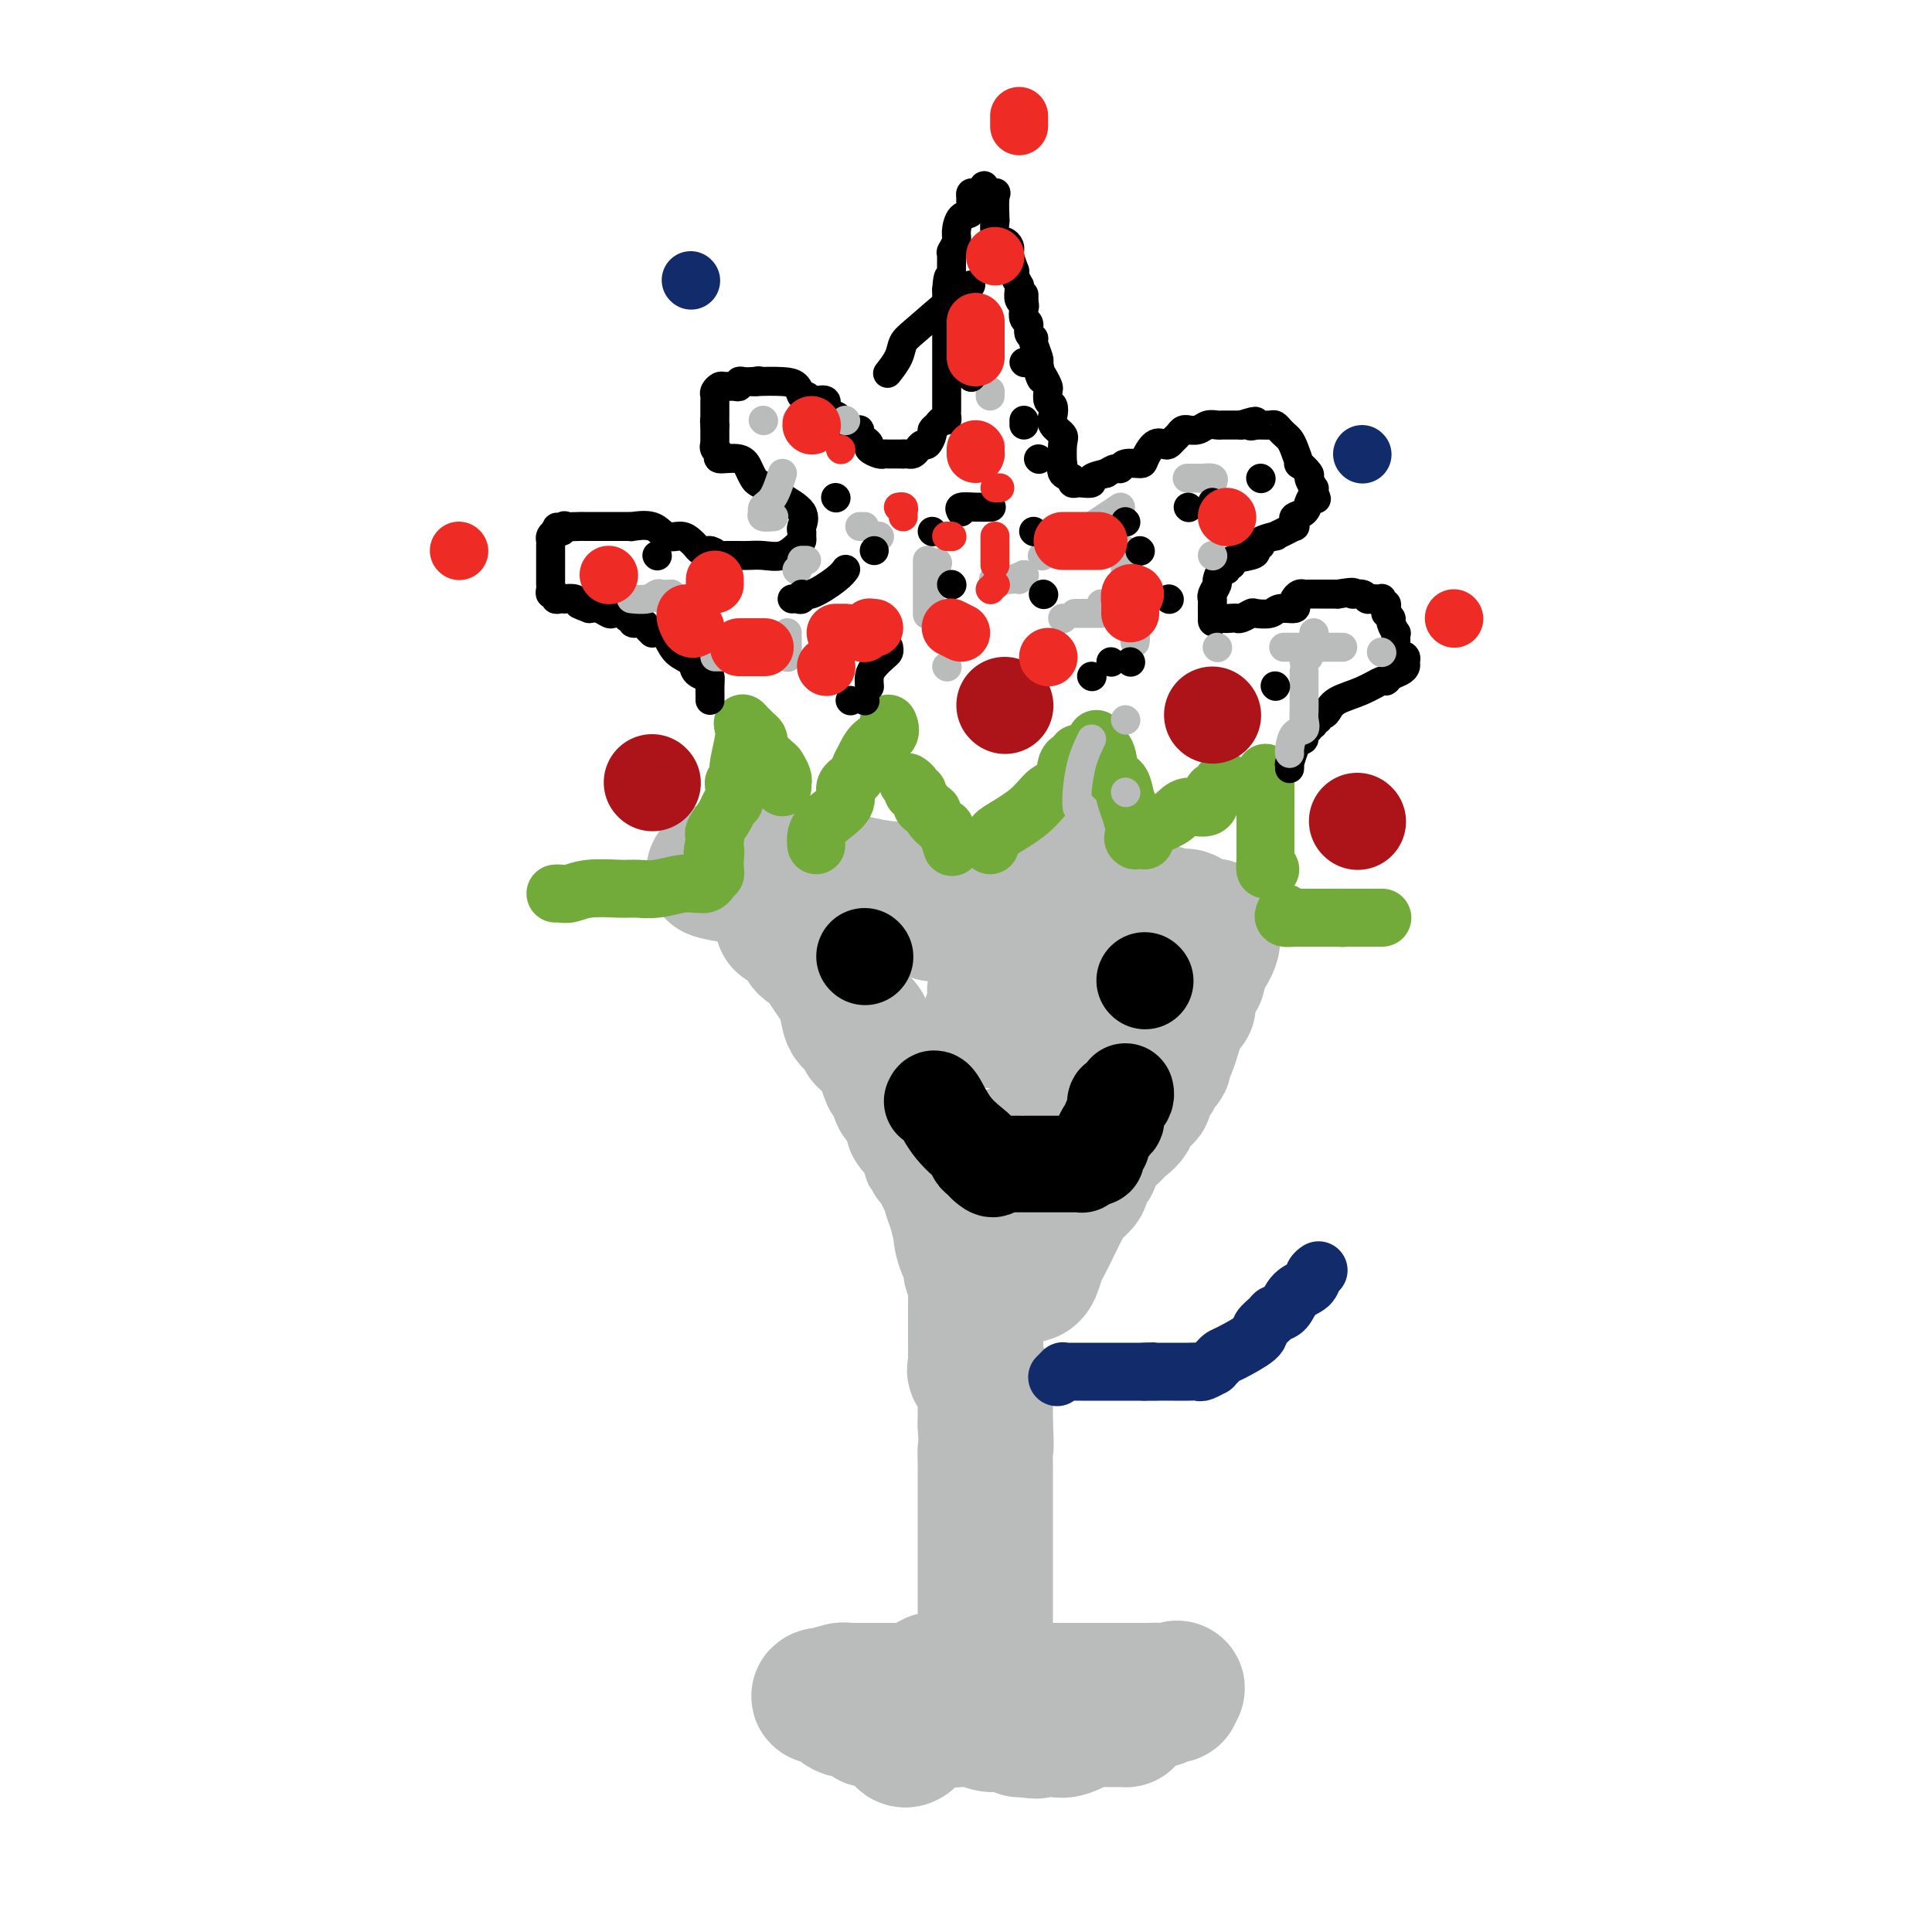<svg viewBox='0 0 400 400' version='1.1' xmlns='http://www.w3.org/2000/svg' xmlns:xlink='http://www.w3.org/1999/xlink'><g fill='none' stroke='#BABBBB' stroke-width='28' stroke-linecap='round' stroke-linejoin='round'><path d='M162,191c0.226,0.062 0.452,0.124 1,0c0.548,-0.124 1.417,-0.432 2,0c0.583,0.432 0.880,1.606 1,2c0.120,0.394 0.063,0.010 0,0c-0.063,-0.010 -0.130,0.356 0,1c0.130,0.644 0.459,1.567 1,2c0.541,0.433 1.296,0.375 2,1c0.704,0.625 1.358,1.932 2,3c0.642,1.068 1.272,1.895 2,3c0.728,1.105 1.553,2.486 2,4c0.447,1.514 0.515,3.160 1,4c0.485,0.840 1.387,0.873 2,1c0.613,0.127 0.938,0.348 1,1c0.062,0.652 -0.138,1.735 0,2c0.138,0.265 0.614,-0.286 1,0c0.386,0.286 0.680,1.411 1,2c0.320,0.589 0.664,0.643 1,1c0.336,0.357 0.664,1.017 1,2c0.336,0.983 0.682,2.290 1,3c0.318,0.710 0.610,0.823 1,1c0.390,0.177 0.879,0.418 1,1c0.121,0.582 -0.126,1.504 0,2c0.126,0.496 0.624,0.565 1,1c0.376,0.435 0.631,1.235 1,2c0.369,0.765 0.851,1.494 1,2c0.149,0.506 -0.037,0.790 0,1c0.037,0.210 0.296,0.346 1,1c0.704,0.654 1.852,1.827 3,3'/><path d='M193,237c4.748,7.762 1.118,4.166 0,3c-1.118,-1.166 0.278,0.097 1,1c0.722,0.903 0.772,1.444 1,2c0.228,0.556 0.636,1.126 1,2c0.364,0.874 0.685,2.053 1,3c0.315,0.947 0.623,1.662 1,3c0.377,1.338 0.823,3.297 1,4c0.177,0.703 0.085,0.148 0,0c-0.085,-0.148 -0.163,0.112 0,1c0.163,0.888 0.565,2.405 1,3c0.435,0.595 0.901,0.268 1,1c0.099,0.732 -0.170,2.521 0,3c0.170,0.479 0.778,-0.353 1,0c0.222,0.353 0.060,1.891 0,3c-0.060,1.109 -0.016,1.791 0,2c0.016,0.209 0.004,-0.053 0,0c-0.004,0.053 -0.001,0.420 0,1c0.001,0.580 0.000,1.373 0,2c-0.000,0.627 -0.000,1.089 0,2c0.000,0.911 -0.000,2.270 0,3c0.000,0.730 0.001,0.829 0,1c-0.001,0.171 -0.002,0.412 0,1c0.002,0.588 0.008,1.522 0,2c-0.008,0.478 -0.030,0.498 0,1c0.030,0.502 0.113,1.486 0,2c-0.113,0.514 -0.423,0.560 0,1c0.423,0.440 1.577,1.275 2,2c0.423,0.725 0.113,1.339 0,2c-0.113,0.661 -0.031,1.370 0,2c0.031,0.630 0.009,1.180 0,2c-0.009,0.820 -0.004,1.910 0,3'/><path d='M204,295c0.309,5.466 0.083,4.630 0,5c-0.083,0.370 -0.022,1.947 0,3c0.022,1.053 0.006,1.581 0,2c-0.006,0.419 -0.002,0.730 0,1c0.002,0.270 0.000,0.498 0,1c-0.000,0.502 -0.000,1.276 0,2c0.000,0.724 0.000,1.397 0,2c-0.000,0.603 -0.000,1.136 0,2c0.000,0.864 0.000,2.061 0,3c-0.000,0.939 -0.000,1.621 0,2c0.000,0.379 0.000,0.455 0,1c-0.000,0.545 -0.000,1.560 0,2c0.000,0.440 0.000,0.307 0,1c-0.000,0.693 -0.000,2.212 0,3c0.000,0.788 0.000,0.845 0,1c-0.000,0.155 -0.000,0.409 0,1c0.000,0.591 0.000,1.519 0,2c-0.000,0.481 -0.000,0.514 0,1c0.000,0.486 0.000,1.425 0,2c-0.000,0.575 -0.000,0.788 0,1c0.000,0.212 0.000,0.424 0,1c-0.000,0.576 -0.000,1.516 0,2c0.000,0.484 0.000,0.511 0,1c0.000,0.489 0.000,1.440 0,2c0.000,0.560 0.000,0.727 0,1c0.000,0.273 0.000,0.650 0,1c0.000,0.350 0.000,0.671 0,1c0.000,0.329 0.000,0.664 0,1'/><path d='M204,343c-0.163,7.819 -0.571,3.367 -1,2c-0.429,-1.367 -0.879,0.351 -1,1c-0.121,0.649 0.087,0.230 0,0c-0.087,-0.230 -0.470,-0.272 -1,0c-0.530,0.272 -1.206,0.858 -2,1c-0.794,0.142 -1.705,-0.160 -2,0c-0.295,0.160 0.027,0.783 0,1c-0.027,0.217 -0.402,0.029 -1,0c-0.598,-0.029 -1.417,0.101 -2,0c-0.583,-0.101 -0.930,-0.434 -1,0c-0.070,0.434 0.135,1.636 0,2c-0.135,0.364 -0.611,-0.110 -1,0c-0.389,0.110 -0.692,0.803 -1,1c-0.308,0.197 -0.621,-0.101 -1,0c-0.379,0.101 -0.822,0.600 -1,1c-0.178,0.400 -0.089,0.700 0,1'/><path d='M189,353c-2.534,1.714 -1.370,0.999 -1,1c0.370,0.001 -0.055,0.718 0,1c0.055,0.282 0.591,0.128 1,0c0.409,-0.128 0.693,-0.232 2,0c1.307,0.232 3.638,0.798 5,1c1.362,0.202 1.757,0.039 2,0c0.243,-0.039 0.336,0.046 1,0c0.664,-0.046 1.900,-0.223 3,0c1.100,0.223 2.063,0.844 3,1c0.937,0.156 1.849,-0.154 3,0c1.151,0.154 2.541,0.772 3,1c0.459,0.228 -0.012,0.065 0,0c0.012,-0.065 0.506,-0.033 1,0'/><path d='M212,358c3.940,0.774 2.289,0.209 2,0c-0.289,-0.209 0.785,-0.064 1,0c0.215,0.064 -0.427,0.045 0,0c0.427,-0.045 1.925,-0.117 3,0c1.075,0.117 1.727,0.424 3,0c1.273,-0.424 3.168,-1.578 4,-2c0.832,-0.422 0.603,-0.113 1,0c0.397,0.113 1.420,0.030 2,0c0.580,-0.030 0.715,-0.008 1,0c0.285,0.008 0.719,0.000 1,0c0.281,-0.000 0.408,0.006 1,0c0.592,-0.006 1.649,-0.025 2,0c0.351,0.025 -0.004,0.094 0,0c0.004,-0.094 0.367,-0.350 1,-1c0.633,-0.650 1.535,-1.695 2,-2c0.465,-0.305 0.492,0.129 1,0c0.508,-0.129 1.495,-0.822 2,-1c0.505,-0.178 0.527,0.158 1,0c0.473,-0.158 1.397,-0.812 2,-1c0.603,-0.188 0.887,0.089 1,0c0.113,-0.089 0.057,-0.545 0,-1'/><path d='M243,350c1.725,-0.928 0.039,-0.249 -1,0c-1.039,0.249 -1.431,0.067 -2,0c-0.569,-0.067 -1.315,-0.018 -2,0c-0.685,0.018 -1.309,0.005 -2,0c-0.691,-0.005 -1.449,-0.001 -2,0c-0.551,0.001 -0.894,0.000 -1,0c-0.106,-0.000 0.026,-0.000 0,0c-0.026,0.000 -0.210,0.000 -1,0c-0.790,-0.000 -2.187,-0.000 -3,0c-0.813,0.000 -1.042,0.000 -1,0c0.042,-0.000 0.355,-0.000 0,0c-0.355,0.000 -1.376,0.000 -2,0c-0.624,-0.000 -0.850,-0.000 -1,0c-0.150,0.000 -0.226,0.000 -1,0c-0.774,-0.000 -2.248,-0.000 -3,0c-0.752,0.000 -0.781,0.000 -1,0c-0.219,-0.000 -0.628,-0.000 -1,0c-0.372,0.000 -0.708,0.000 -1,0c-0.292,-0.000 -0.540,-0.000 -1,0c-0.460,0.000 -1.131,0.000 -2,0c-0.869,-0.000 -1.934,-0.000 -3,0'/><path d='M212,350c-5.031,0.000 -2.107,0.000 -1,0c1.107,0.000 0.399,0.000 0,0c-0.399,0.000 -0.488,0.000 -1,0c-0.512,0.000 -1.447,0.000 -2,0c-0.553,0.000 -0.726,0.000 -1,0c-0.274,0.000 -0.651,0.000 -1,0c-0.349,0.000 -0.670,0.000 -1,0c-0.330,0.000 -0.667,0.000 -1,0c-0.333,0.000 -0.660,0.000 -1,0c-0.340,0.000 -0.692,0.000 -1,0c-0.308,0.000 -0.574,0.000 -1,0c-0.426,0.000 -1.014,0.000 -2,0c-0.986,0.000 -2.371,-0.000 -3,0c-0.629,0.000 -0.501,0.000 -1,0c-0.499,0.000 -1.625,0.000 -2,0c-0.375,0.000 0.003,0.000 0,0c-0.003,0.000 -0.385,0.000 -1,0c-0.615,0.000 -1.464,0.000 -2,0c-0.536,0.000 -0.759,0.000 -1,0c-0.241,0.000 -0.501,0.000 -1,0c-0.499,0.000 -1.237,0.000 -2,0c-0.763,0.000 -1.552,0.000 -2,0c-0.448,0.000 -0.557,0.000 -1,0c-0.443,0.000 -1.222,0.000 -2,0'/><path d='M181,350c-4.974,-0.000 -1.910,-0.000 -1,0c0.910,0.000 -0.334,0.000 -1,0c-0.666,-0.000 -0.753,-0.001 -1,0c-0.247,0.001 -0.652,0.004 -1,0c-0.348,-0.004 -0.638,-0.015 -1,0c-0.362,0.015 -0.794,0.057 -1,0c-0.206,-0.057 -0.185,-0.211 -1,0c-0.815,0.211 -2.466,0.789 -3,1c-0.534,0.211 0.049,0.057 0,0c-0.049,-0.057 -0.728,-0.016 -1,0c-0.272,0.016 -0.136,0.008 0,0'/><path d='M170,351c-1.385,0.257 0.652,0.398 2,1c1.348,0.602 2.007,1.664 3,2c0.993,0.336 2.321,-0.055 3,0c0.679,0.055 0.711,0.555 1,1c0.289,0.445 0.837,0.836 1,1c0.163,0.164 -0.058,0.101 0,0c0.058,-0.101 0.397,-0.239 1,0c0.603,0.239 1.471,0.856 2,1c0.529,0.144 0.720,-0.186 1,0c0.280,0.186 0.650,0.887 1,1c0.350,0.113 0.682,-0.361 1,0c0.318,0.361 0.624,1.559 1,2c0.376,0.441 0.822,0.126 1,0c0.178,-0.126 0.089,-0.063 0,0'/><path d='M212,264c0.335,0.032 0.670,0.063 1,0c0.330,-0.063 0.655,-0.222 1,-1c0.345,-0.778 0.711,-2.176 1,-3c0.289,-0.824 0.502,-1.075 1,-2c0.498,-0.925 1.281,-2.523 2,-4c0.719,-1.477 1.374,-2.833 2,-4c0.626,-1.167 1.225,-2.145 2,-3c0.775,-0.855 1.728,-1.586 2,-2c0.272,-0.414 -0.136,-0.512 0,-1c0.136,-0.488 0.817,-1.366 1,-2c0.183,-0.634 -0.131,-1.024 0,-1c0.131,0.024 0.708,0.461 1,0c0.292,-0.461 0.300,-1.818 1,-3c0.700,-1.182 2.090,-2.187 3,-3c0.910,-0.813 1.338,-1.435 2,-2c0.662,-0.565 1.557,-1.075 2,-2c0.443,-0.925 0.433,-2.265 1,-3c0.567,-0.735 1.711,-0.866 2,-1c0.289,-0.134 -0.277,-0.273 0,-1c0.277,-0.727 1.398,-2.042 2,-3c0.602,-0.958 0.686,-1.558 1,-2c0.314,-0.442 0.858,-0.726 1,-1c0.142,-0.274 -0.117,-0.537 0,-1c0.117,-0.463 0.609,-1.124 1,-2c0.391,-0.876 0.682,-1.967 1,-3c0.318,-1.033 0.662,-2.010 1,-3c0.338,-0.990 0.669,-1.995 1,-3'/><path d='M245,208c0.846,-1.809 0.963,-0.330 1,0c0.037,0.330 -0.004,-0.489 0,-1c0.004,-0.511 0.052,-0.715 0,-1c-0.052,-0.285 -0.206,-0.652 0,-1c0.206,-0.348 0.772,-0.679 1,-1c0.228,-0.321 0.117,-0.633 0,-1c-0.117,-0.367 -0.241,-0.791 0,-1c0.241,-0.209 0.849,-0.204 1,0c0.151,0.204 -0.153,0.606 0,0c0.153,-0.606 0.763,-2.222 1,-3c0.237,-0.778 0.102,-0.719 0,-1c-0.102,-0.281 -0.171,-0.902 0,-1c0.171,-0.098 0.582,0.327 1,0c0.418,-0.327 0.844,-1.407 1,-2c0.156,-0.593 0.042,-0.698 0,-1c-0.042,-0.302 -0.012,-0.801 0,-1c0.012,-0.199 0.006,-0.100 0,0'/><path d='M251,193c0.797,-2.369 -0.210,-0.791 -1,0c-0.790,0.791 -1.363,0.797 -2,0c-0.637,-0.797 -1.336,-2.396 -2,-3c-0.664,-0.604 -1.291,-0.215 -2,0c-0.709,0.215 -1.499,0.254 -2,0c-0.501,-0.254 -0.714,-0.800 -1,-1c-0.286,-0.200 -0.644,-0.054 -1,0c-0.356,0.054 -0.711,0.014 -1,0c-0.289,-0.014 -0.512,-0.004 -1,0c-0.488,0.004 -1.242,0.001 -2,0c-0.758,-0.001 -1.518,-0.001 -2,0c-0.482,0.001 -0.684,0.002 -1,0c-0.316,-0.002 -0.747,-0.006 -1,0c-0.253,0.006 -0.327,0.023 -1,0c-0.673,-0.023 -1.945,-0.087 -4,0c-2.055,0.087 -4.894,0.326 -7,0c-2.106,-0.326 -3.478,-1.217 -6,-2c-2.522,-0.783 -6.195,-1.457 -10,-2c-3.805,-0.543 -7.744,-0.955 -11,-1c-3.256,-0.045 -5.830,0.275 -9,0c-3.170,-0.275 -6.934,-1.146 -10,-2c-3.066,-0.854 -5.432,-1.690 -8,-2c-2.568,-0.310 -5.338,-0.093 -7,0c-1.662,0.093 -2.217,0.064 -3,0c-0.783,-0.064 -1.795,-0.161 -2,0c-0.205,0.161 0.398,0.581 1,1'/><path d='M155,181c-14.638,-1.616 -3.232,0.345 1,1c4.232,0.655 1.289,0.003 2,0c0.711,-0.003 5.076,0.644 8,1c2.924,0.356 4.406,0.422 6,1c1.594,0.578 3.298,1.670 5,2c1.702,0.330 3.402,-0.100 5,0c1.598,0.100 3.096,0.731 4,1c0.904,0.269 1.216,0.177 2,0c0.784,-0.177 2.040,-0.440 3,0c0.960,0.440 1.625,1.583 2,2c0.375,0.417 0.459,0.109 1,0c0.541,-0.109 1.538,-0.019 2,0c0.462,0.019 0.390,-0.033 1,0c0.610,0.033 1.904,0.153 3,0c1.096,-0.153 1.995,-0.577 5,0c3.005,0.577 8.117,2.155 10,3c1.883,0.845 0.538,0.956 0,1c-0.538,0.044 -0.269,0.022 0,0'/><path d='M215,193c8.603,2.694 0.110,3.430 -3,4c-3.110,0.570 -0.837,0.973 -1,2c-0.163,1.027 -2.763,2.678 -4,4c-1.237,1.322 -1.113,2.316 -1,3c0.113,0.684 0.214,1.058 0,2c-0.214,0.942 -0.745,2.450 -1,3c-0.255,0.550 -0.236,0.141 0,0c0.236,-0.141 0.687,-0.014 1,0c0.313,0.014 0.487,-0.084 1,-1c0.513,-0.916 1.366,-2.651 4,-6c2.634,-3.349 7.048,-8.313 10,-13c2.952,-4.687 4.443,-9.096 5,-11c0.557,-1.904 0.180,-1.304 0,-1c-0.180,0.304 -0.164,0.313 0,1c0.164,0.687 0.475,2.054 0,4c-0.475,1.946 -1.738,4.473 -3,7'/><path d='M223,191c-0.395,3.042 0.119,5.145 0,7c-0.119,1.855 -0.869,3.460 -1,5c-0.131,1.540 0.357,3.016 0,4c-0.357,0.984 -1.560,1.478 -2,2c-0.440,0.522 -0.118,1.074 0,2c0.118,0.926 0.032,2.226 0,3c-0.032,0.774 -0.008,1.021 0,1c0.008,-0.021 0.002,-0.311 0,0c-0.002,0.311 -0.001,1.224 0,2c0.001,0.776 0.000,1.416 0,2c-0.000,0.584 -0.000,1.111 0,2c0.000,0.889 0.000,2.140 0,3c-0.000,0.860 -0.000,1.329 0,2c0.000,0.671 0.001,1.543 0,2c-0.001,0.457 -0.004,0.499 0,1c0.004,0.501 0.015,1.461 0,2c-0.015,0.539 -0.055,0.656 0,1c0.055,0.344 0.207,0.914 0,1c-0.207,0.086 -0.773,-0.313 -1,0c-0.227,0.313 -0.117,1.337 0,2c0.117,0.663 0.239,0.965 0,1c-0.239,0.035 -0.838,-0.197 -1,0c-0.162,0.197 0.114,0.824 0,1c-0.114,0.176 -0.618,-0.097 -2,0c-1.382,0.097 -3.641,0.565 -5,1c-1.359,0.435 -1.817,0.839 -2,1c-0.183,0.161 -0.092,0.081 0,0'/></g>
<g fill='none' stroke='#73AB3A' stroke-width='12' stroke-linecap='round' stroke-linejoin='round'><path d='M263,180c0.000,0.000 -1.000,0.000 -1,0'/><path d='M262,180c-0.155,-0.405 -0.041,-1.418 0,-2c0.041,-0.582 0.011,-0.733 0,-1c-0.011,-0.267 -0.003,-0.652 0,-1c0.003,-0.348 0.001,-0.661 0,-1c-0.001,-0.339 -0.000,-0.704 0,-1c0.000,-0.296 0.000,-0.523 0,-1c-0.000,-0.477 -0.000,-1.203 0,-2c0.000,-0.797 0.000,-1.666 0,-3c-0.000,-1.334 -0.000,-3.132 0,-4c0.000,-0.868 0.000,-0.807 0,-1c-0.000,-0.193 -0.000,-0.639 0,-1c0.000,-0.361 0.000,-0.636 0,-1c-0.000,-0.364 -0.000,-0.818 0,-1c0.000,-0.182 0.000,-0.091 0,0'/><path d='M266,189c-0.209,0.423 -0.417,0.845 0,1c0.417,0.155 1.460,0.041 2,0c0.540,-0.041 0.579,-0.011 1,0c0.421,0.011 1.226,0.003 2,0c0.774,-0.003 1.517,-0.001 2,0c0.483,0.001 0.707,0.000 1,0c0.293,-0.000 0.656,-0.000 1,0c0.344,0.000 0.670,0.000 1,0c0.330,-0.000 0.665,-0.000 1,0'/><path d='M277,190c1.875,0.155 1.062,0.041 1,0c-0.062,-0.041 0.628,-0.011 1,0c0.372,0.011 0.427,0.003 1,0c0.573,-0.003 1.663,-0.001 2,0c0.337,0.001 -0.081,0.000 0,0c0.081,-0.000 0.661,-0.000 1,0c0.339,0.000 0.437,0.000 1,0c0.563,-0.000 1.589,-0.000 2,0c0.411,0.000 0.205,0.000 0,0'/><path d='M235,174c-0.348,-0.239 -0.696,-0.477 0,-1c0.696,-0.523 2.434,-1.329 4,-2c1.566,-0.671 2.958,-1.207 4,-2c1.042,-0.793 1.732,-1.842 3,-2c1.268,-0.158 3.114,0.574 4,0c0.886,-0.574 0.812,-2.455 1,-3c0.188,-0.545 0.638,0.246 1,0c0.362,-0.246 0.636,-1.528 1,-2c0.364,-0.472 0.818,-0.135 1,0c0.182,0.135 0.091,0.067 0,0'/><path d='M237,174c-0.758,-0.997 -1.517,-1.994 -2,-3c-0.483,-1.006 -0.692,-2.020 -1,-3c-0.308,-0.980 -0.717,-1.926 -1,-3c-0.283,-1.074 -0.440,-2.278 -1,-3c-0.560,-0.722 -1.523,-0.964 -2,-2c-0.477,-1.036 -0.468,-2.865 -1,-4c-0.532,-1.135 -1.605,-1.575 -2,-2c-0.395,-0.425 -0.113,-0.836 0,-1c0.113,-0.164 0.056,-0.082 0,0'/><path d='M205,175c-0.125,-0.315 -0.249,-0.631 0,-1c0.249,-0.369 0.873,-0.792 1,-1c0.127,-0.208 -0.241,-0.199 1,-1c1.241,-0.801 4.091,-2.410 6,-4c1.909,-1.590 2.876,-3.162 4,-4c1.124,-0.838 2.406,-0.943 3,-2c0.594,-1.057 0.499,-3.067 1,-4c0.501,-0.933 1.596,-0.790 2,-1c0.404,-0.210 0.115,-0.774 0,-1c-0.115,-0.226 -0.058,-0.113 0,0'/><path d='M197,175c0.100,0.324 0.201,0.648 0,0c-0.201,-0.648 -0.703,-2.268 -1,-3c-0.297,-0.732 -0.390,-0.578 -1,-1c-0.610,-0.422 -1.737,-1.422 -2,-2c-0.263,-0.578 0.337,-0.733 0,-1c-0.337,-0.267 -1.611,-0.645 -2,-1c-0.389,-0.355 0.107,-0.686 0,-1c-0.107,-0.314 -0.817,-0.610 -1,-1c-0.183,-0.390 0.161,-0.875 0,-1c-0.161,-0.125 -0.827,0.111 -1,0c-0.173,-0.111 0.146,-0.568 0,-1c-0.146,-0.432 -0.756,-0.838 -1,-1c-0.244,-0.162 -0.122,-0.081 0,0'/><path d='M169,175c-0.078,-0.661 -0.156,-1.321 0,-2c0.156,-0.679 0.546,-1.375 1,-2c0.454,-0.625 0.972,-1.179 2,-2c1.028,-0.821 2.565,-1.910 3,-3c0.435,-1.090 -0.233,-2.183 0,-3c0.233,-0.817 1.366,-1.359 2,-2c0.634,-0.641 0.769,-1.380 1,-2c0.231,-0.620 0.559,-1.119 1,-2c0.441,-0.881 0.994,-2.143 2,-3c1.006,-0.857 2.463,-1.308 3,-2c0.537,-0.692 0.153,-1.626 0,-2c-0.153,-0.374 -0.077,-0.187 0,0'/><path d='M162,163c0.008,-0.437 0.015,-0.875 0,-1c-0.015,-0.125 -0.054,0.061 0,0c0.054,-0.061 0.200,-0.369 0,-1c-0.200,-0.631 -0.747,-1.584 -1,-2c-0.253,-0.416 -0.213,-0.295 -1,-1c-0.787,-0.705 -2.400,-2.235 -3,-3c-0.600,-0.765 -0.186,-0.766 0,-1c0.186,-0.234 0.143,-0.702 0,-1c-0.143,-0.298 -0.385,-0.426 -1,-1c-0.615,-0.574 -1.604,-1.592 -2,-2c-0.396,-0.408 -0.198,-0.204 0,0'/><path d='M154,150c-0.030,0.336 -0.060,0.672 0,1c0.060,0.328 0.208,0.648 0,2c-0.208,1.352 -0.774,3.737 -1,5c-0.226,1.263 -0.113,1.403 0,2c0.113,0.597 0.227,1.652 0,2c-0.227,0.348 -0.796,-0.009 -1,0c-0.204,0.009 -0.042,0.385 0,1c0.042,0.615 -0.035,1.468 0,2c0.035,0.532 0.181,0.744 0,1c-0.181,0.256 -0.689,0.555 -1,1c-0.311,0.445 -0.423,1.037 -1,2c-0.577,0.963 -1.617,2.298 -2,3c-0.383,0.702 -0.109,0.772 0,1c0.109,0.228 0.055,0.614 0,1'/><path d='M148,174c-0.928,4.058 -0.248,2.201 0,2c0.248,-0.201 0.062,1.252 0,2c-0.062,0.748 -0.002,0.792 0,1c0.002,0.208 -0.055,0.581 0,1c0.055,0.419 0.222,0.883 0,1c-0.222,0.117 -0.832,-0.112 -1,0c-0.168,0.112 0.105,0.565 0,1c-0.105,0.435 -0.589,0.852 -1,1c-0.411,0.148 -0.747,0.025 -1,0c-0.253,-0.025 -0.421,0.046 -1,0c-0.579,-0.046 -1.570,-0.208 -3,0c-1.430,0.208 -3.300,0.788 -5,1c-1.700,0.212 -3.231,0.056 -4,0c-0.769,-0.056 -0.776,-0.011 -1,0c-0.224,0.011 -0.665,-0.011 -1,0c-0.335,0.011 -0.563,0.056 -2,0c-1.437,-0.056 -4.084,-0.211 -6,0c-1.916,0.211 -3.101,0.789 -4,1c-0.899,0.211 -1.511,0.057 -2,0c-0.489,-0.057 -0.854,-0.016 -1,0c-0.146,0.016 -0.073,0.008 0,0'/></g>
<g fill='none' stroke='#AD1419' stroke-width='20' stroke-linecap='round' stroke-linejoin='round'><path d='M281,170c0.000,0.000 0.100,0.100 0.1,0.1'/><path d='M251,148c0.000,0.000 0.100,0.100 0.1,0.1'/><path d='M208,146c0.000,0.000 0.100,0.100 0.1,0.1'/><path d='M135,162c0.000,0.000 0.100,0.100 0.1,0.1'/></g>
<g fill='none' stroke='#000000' stroke-width='20' stroke-linecap='round' stroke-linejoin='round'><path d='M179,198c0.000,0.000 0.100,0.100 0.1,0.1'/><path d='M237,203c0.000,0.000 0.100,0.100 0.1,0.1'/><path d='M193,228c0.196,-0.451 0.391,-0.903 1,0c0.609,0.903 1.630,3.159 3,5c1.370,1.841 3.088,3.267 4,4c0.912,0.733 1.018,0.774 1,1c-0.018,0.226 -0.159,0.638 0,1c0.159,0.362 0.617,0.675 1,1c0.383,0.325 0.692,0.663 1,1'/><path d='M204,241c2.108,2.011 1.879,0.539 2,0c0.121,-0.539 0.592,-0.144 1,0c0.408,0.144 0.752,0.039 1,0c0.248,-0.039 0.398,-0.010 1,0c0.602,0.010 1.654,0.003 2,0c0.346,-0.003 -0.014,-0.001 0,0c0.014,0.001 0.401,0.000 1,0c0.599,-0.000 1.411,-0.000 2,0c0.589,0.000 0.955,-0.000 1,0c0.045,0.000 -0.230,0.000 0,0c0.230,-0.000 0.966,-0.000 2,0c1.034,0.000 2.367,0.001 3,0c0.633,-0.001 0.565,-0.003 1,0c0.435,0.003 1.374,0.011 2,0c0.626,-0.011 0.938,-0.041 1,0c0.062,0.041 -0.125,0.155 0,0c0.125,-0.155 0.563,-0.577 1,-1'/><path d='M225,240c3.431,-0.337 1.507,-0.681 1,-1c-0.507,-0.319 0.403,-0.614 1,-1c0.597,-0.386 0.882,-0.864 1,-1c0.118,-0.136 0.070,0.070 0,0c-0.070,-0.070 -0.163,-0.415 0,-1c0.163,-0.585 0.583,-1.409 1,-2c0.417,-0.591 0.830,-0.948 1,-1c0.170,-0.052 0.097,0.203 0,0c-0.097,-0.203 -0.219,-0.863 0,-1c0.219,-0.137 0.781,0.248 1,0c0.219,-0.248 0.097,-1.128 0,-2c-0.097,-0.872 -0.170,-1.736 0,-2c0.170,-0.264 0.582,0.074 1,0c0.418,-0.074 0.843,-0.558 1,-1c0.157,-0.442 0.045,-0.840 0,-1c-0.045,-0.160 -0.022,-0.080 0,0'/></g>
<g fill='none' stroke='#000000' stroke-width='6' stroke-linecap='round' stroke-linejoin='round'><path d='M147,145c0.004,-0.258 0.008,-0.516 0,-1c-0.008,-0.484 -0.028,-1.194 0,-2c0.028,-0.806 0.103,-1.709 0,-2c-0.103,-0.291 -0.383,0.031 -1,0c-0.617,-0.031 -1.569,-0.415 -2,-1c-0.431,-0.585 -0.340,-1.372 -1,-2c-0.660,-0.628 -2.071,-1.096 -3,-2c-0.929,-0.904 -1.377,-2.245 -2,-3c-0.623,-0.755 -1.423,-0.924 -2,-1c-0.577,-0.076 -0.933,-0.058 -1,0c-0.067,0.058 0.155,0.155 0,0c-0.155,-0.155 -0.686,-0.562 -1,-1c-0.314,-0.438 -0.412,-0.906 -1,-1c-0.588,-0.094 -1.667,0.185 -2,0c-0.333,-0.185 0.080,-0.833 0,-1c-0.080,-0.167 -0.654,0.148 -1,0c-0.346,-0.148 -0.463,-0.758 -1,-1c-0.537,-0.242 -1.495,-0.116 -2,0c-0.505,0.116 -0.559,0.224 -1,0c-0.441,-0.224 -1.269,-0.778 -2,-1c-0.731,-0.222 -1.366,-0.111 -2,0'/><path d='M122,126c-2.901,-1.094 -2.153,-0.829 -2,-1c0.153,-0.171 -0.289,-0.777 -1,-1c-0.711,-0.223 -1.692,-0.064 -2,0c-0.308,0.064 0.057,0.032 0,0c-0.057,-0.032 -0.537,-0.064 -1,0c-0.463,0.064 -0.909,0.224 -1,0c-0.091,-0.224 0.172,-0.833 0,-1c-0.172,-0.167 -0.778,0.107 -1,0c-0.222,-0.107 -0.059,-0.594 0,-1c0.059,-0.406 0.016,-0.729 0,-1c-0.016,-0.271 -0.004,-0.488 0,-1c0.004,-0.512 0.001,-1.317 0,-2c-0.001,-0.683 -0.000,-1.244 0,-2c0.000,-0.756 -0.001,-1.708 0,-2c0.001,-0.292 0.003,0.077 0,0c-0.003,-0.077 -0.011,-0.598 0,-1c0.011,-0.402 0.041,-0.685 0,-1c-0.041,-0.315 -0.155,-0.661 0,-1c0.155,-0.339 0.577,-0.669 1,-1'/><path d='M115,110c0.308,-1.796 0.579,-0.285 1,0c0.421,0.285 0.992,-0.656 1,-1c0.008,-0.344 -0.545,-0.092 0,0c0.545,0.092 2.190,0.025 3,0c0.810,-0.025 0.784,-0.007 1,0c0.216,0.007 0.673,0.002 1,0c0.327,-0.002 0.525,-0.000 1,0c0.475,0.000 1.228,-0.000 2,0c0.772,0.000 1.562,0.001 2,0c0.438,-0.001 0.522,-0.002 1,0c0.478,0.002 1.348,0.008 2,0c0.652,-0.008 1.084,-0.031 1,0c-0.084,0.031 -0.685,0.117 0,0c0.685,-0.117 2.656,-0.435 4,0c1.344,0.435 2.062,1.623 3,2c0.938,0.377 2.097,-0.057 3,0c0.903,0.057 1.551,0.604 2,1c0.449,0.396 0.698,0.642 1,1c0.302,0.358 0.658,0.827 1,1c0.342,0.173 0.669,0.049 1,0c0.331,-0.049 0.665,-0.025 1,0'/><path d='M147,114c1.793,0.713 0.277,-0.005 0,0c-0.277,0.005 0.685,0.733 1,1c0.315,0.267 -0.018,0.071 0,0c0.018,-0.071 0.389,-0.019 1,0c0.611,0.019 1.464,0.005 2,0c0.536,-0.005 0.755,0.001 1,0c0.245,-0.001 0.517,-0.007 1,0c0.483,0.007 1.177,0.027 2,0c0.823,-0.027 1.776,-0.101 3,0c1.224,0.101 2.721,0.378 4,0c1.279,-0.378 2.342,-1.409 3,-2c0.658,-0.591 0.912,-0.741 1,-1c0.088,-0.259 0.009,-0.626 0,-1c-0.009,-0.374 0.050,-0.755 0,-1c-0.050,-0.245 -0.209,-0.354 0,-1c0.209,-0.646 0.787,-1.828 0,-3c-0.787,-1.172 -2.939,-2.335 -4,-3c-1.061,-0.665 -1.030,-0.833 -1,-1'/><path d='M161,102c-1.118,-0.795 -1.413,-0.781 -2,-1c-0.587,-0.219 -1.465,-0.671 -2,-1c-0.535,-0.329 -0.727,-0.536 -1,-1c-0.273,-0.464 -0.627,-1.185 -1,-2c-0.373,-0.815 -0.765,-1.725 -2,-2c-1.235,-0.275 -3.312,0.085 -4,0c-0.688,-0.085 0.012,-0.615 0,-1c-0.012,-0.385 -0.735,-0.624 -1,-1c-0.265,-0.376 -0.071,-0.887 0,-1c0.071,-0.113 0.019,0.174 0,0c-0.019,-0.174 -0.005,-0.810 0,-1c0.005,-0.190 0.001,0.064 0,0c-0.001,-0.064 -0.000,-0.447 0,-1c0.000,-0.553 0.000,-1.277 0,-2'/><path d='M148,88c-0.155,-1.318 -0.041,-1.114 0,-1c0.041,0.114 0.011,0.136 0,0c-0.011,-0.136 -0.003,-0.432 0,-1c0.003,-0.568 -0.000,-1.409 0,-2c0.000,-0.591 0.003,-0.933 0,-1c-0.003,-0.067 -0.013,0.140 0,0c0.013,-0.140 0.048,-0.626 0,-1c-0.048,-0.374 -0.181,-0.635 0,-1c0.181,-0.365 0.675,-0.834 1,-1c0.325,-0.166 0.482,-0.031 1,0c0.518,0.031 1.399,-0.044 2,0c0.601,0.044 0.924,0.208 1,0c0.076,-0.208 -0.095,-0.787 0,-1c0.095,-0.213 0.456,-0.061 1,0c0.544,0.061 1.272,0.030 2,0'/><path d='M156,79c1.533,-0.311 1.366,-0.090 1,0c-0.366,0.090 -0.932,0.047 0,0c0.932,-0.047 3.363,-0.100 5,0c1.637,0.100 2.479,0.353 3,1c0.521,0.647 0.722,1.688 1,2c0.278,0.312 0.633,-0.106 1,0c0.367,0.106 0.746,0.735 1,1c0.254,0.265 0.383,0.165 1,0c0.617,-0.165 1.723,-0.395 2,0c0.277,0.395 -0.273,1.416 0,2c0.273,0.584 1.369,0.730 2,1c0.631,0.270 0.795,0.664 1,1c0.205,0.336 0.450,0.615 1,1c0.550,0.385 1.406,0.877 2,1c0.594,0.123 0.928,-0.122 1,0c0.072,0.122 -0.118,0.611 0,1c0.118,0.389 0.543,0.679 1,1c0.457,0.321 0.947,0.675 1,1c0.053,0.325 -0.331,0.623 0,1c0.331,0.377 1.377,0.833 2,1c0.623,0.167 0.821,0.045 1,0c0.179,-0.045 0.337,-0.013 1,0c0.663,0.013 1.832,0.006 3,0'/><path d='M187,94c0.952,-0.011 0.832,-0.040 1,0c0.168,0.040 0.623,0.148 1,0c0.377,-0.148 0.674,-0.550 1,-1c0.326,-0.450 0.679,-0.946 1,-1c0.321,-0.054 0.611,0.335 1,0c0.389,-0.335 0.879,-1.396 1,-2c0.121,-0.604 -0.125,-0.753 0,-1c0.125,-0.247 0.622,-0.591 1,-1c0.378,-0.409 0.637,-0.883 1,-1c0.363,-0.117 0.829,0.124 1,0c0.171,-0.124 0.046,-0.615 0,-1c-0.046,-0.385 -0.012,-0.666 0,-1c0.012,-0.334 0.003,-0.720 0,-1c-0.003,-0.280 -0.001,-0.452 0,-1c0.001,-0.548 0.000,-1.471 0,-2c-0.000,-0.529 -0.000,-0.666 0,-1c0.000,-0.334 0.000,-0.867 0,-1c-0.000,-0.133 -0.000,0.133 0,-1c0.000,-1.133 0.000,-3.666 0,-5c-0.000,-1.334 -0.000,-1.471 0,-2c0.000,-0.529 0.000,-1.451 0,-2c-0.000,-0.549 -0.000,-0.725 0,-1c0.000,-0.275 0.000,-0.650 0,-1c-0.000,-0.350 -0.000,-0.676 0,-1c0.000,-0.324 0.000,-0.646 0,-1c-0.000,-0.354 -0.000,-0.738 0,-1c0.000,-0.262 0.000,-0.400 0,-1c-0.000,-0.600 -0.000,-1.662 0,-2c0.000,-0.338 0.000,0.046 0,0c-0.000,-0.046 -0.000,-0.523 0,-1'/><path d='M196,60c0.228,-4.168 0.797,-2.587 1,-2c0.203,0.587 0.040,0.181 0,-1c-0.040,-1.181 0.044,-3.136 0,-4c-0.044,-0.864 -0.214,-0.636 0,-1c0.214,-0.364 0.814,-1.320 1,-2c0.186,-0.680 -0.041,-1.085 0,-2c0.041,-0.915 0.350,-2.340 1,-3c0.650,-0.660 1.641,-0.555 2,-1c0.359,-0.445 0.085,-1.440 0,-2c-0.085,-0.560 0.018,-0.686 0,-1c-0.018,-0.314 -0.159,-0.815 0,-1c0.159,-0.185 0.617,-0.053 1,0c0.383,0.053 0.692,0.026 1,0'/><path d='M203,40c1.188,-3.094 0.658,-0.831 1,0c0.342,0.831 1.555,0.228 2,0c0.445,-0.228 0.122,-0.082 0,1c-0.122,1.082 -0.044,3.098 0,4c0.044,0.902 0.054,0.689 0,1c-0.054,0.311 -0.172,1.145 0,2c0.172,0.855 0.635,1.731 1,2c0.365,0.269 0.633,-0.071 1,0c0.367,0.071 0.835,0.552 1,1c0.165,0.448 0.029,0.864 0,1c-0.029,0.136 0.049,-0.008 0,0c-0.049,0.008 -0.223,0.170 0,1c0.223,0.830 0.845,2.330 1,3c0.155,0.670 -0.156,0.512 0,1c0.156,0.488 0.777,1.623 1,2c0.223,0.377 0.046,-0.002 0,0c-0.046,0.002 0.039,0.386 0,1c-0.039,0.614 -0.203,1.459 0,2c0.203,0.541 0.771,0.779 1,1c0.229,0.221 0.118,0.427 0,1c-0.118,0.573 -0.243,1.514 0,2c0.243,0.486 0.853,0.519 1,1c0.147,0.481 -0.171,1.411 0,2c0.171,0.589 0.829,0.838 1,1c0.171,0.162 -0.146,0.236 0,1c0.146,0.764 0.756,2.218 1,3c0.244,0.782 0.122,0.891 0,1'/><path d='M215,75c1.348,5.837 0.217,2.930 0,2c-0.217,-0.930 0.482,0.117 1,1c0.518,0.883 0.857,1.602 1,2c0.143,0.398 0.089,0.477 0,1c-0.089,0.523 -0.212,1.492 0,2c0.212,0.508 0.761,0.556 1,1c0.239,0.444 0.169,1.283 0,2c-0.169,0.717 -0.437,1.311 0,2c0.437,0.689 1.579,1.474 2,2c0.421,0.526 0.121,0.795 0,2c-0.121,1.205 -0.061,3.346 0,4c0.061,0.654 0.125,-0.178 0,0c-0.125,0.178 -0.438,1.368 0,2c0.438,0.632 1.628,0.706 2,1c0.372,0.294 -0.074,0.808 0,1c0.074,0.192 0.669,0.063 1,0c0.331,-0.063 0.398,-0.058 1,0c0.602,0.058 1.739,0.169 2,0c0.261,-0.169 -0.354,-0.620 0,-1c0.354,-0.380 1.677,-0.690 3,-1'/><path d='M229,98c0.860,-0.552 1.511,-0.933 2,-1c0.489,-0.067 0.816,0.181 1,0c0.184,-0.181 0.224,-0.791 1,-1c0.776,-0.209 2.288,-0.017 3,0c0.712,0.017 0.625,-0.142 1,-1c0.375,-0.858 1.214,-2.415 2,-3c0.786,-0.585 1.520,-0.199 2,0c0.480,0.199 0.707,0.211 1,0c0.293,-0.211 0.651,-0.645 1,-1c0.349,-0.355 0.688,-0.630 1,-1c0.312,-0.370 0.597,-0.835 1,-1c0.403,-0.165 0.924,-0.030 1,0c0.076,0.030 -0.292,-0.044 0,0c0.292,0.044 1.244,0.208 2,0c0.756,-0.208 1.316,-0.788 2,-1c0.684,-0.212 1.493,-0.057 2,0c0.507,0.057 0.713,0.015 1,0c0.287,-0.015 0.654,-0.004 1,0c0.346,0.004 0.670,0.001 1,0c0.330,-0.001 0.666,-0.000 1,0c0.334,0.000 0.667,0.000 1,0'/><path d='M257,88c4.722,-1.547 2.526,-0.414 2,0c-0.526,0.414 0.619,0.110 1,0c0.381,-0.110 0.000,-0.027 0,0c-0.000,0.027 0.381,-0.004 1,0c0.619,0.004 1.475,0.042 2,0c0.525,-0.042 0.718,-0.165 1,0c0.282,0.165 0.654,0.616 1,1c0.346,0.384 0.665,0.700 1,1c0.335,0.300 0.686,0.585 1,1c0.314,0.415 0.591,0.960 1,2c0.409,1.040 0.951,2.573 1,3c0.049,0.427 -0.393,-0.254 0,0c0.393,0.254 1.622,1.444 2,2c0.378,0.556 -0.095,0.479 0,1c0.095,0.521 0.756,1.640 1,2c0.244,0.360 0.070,-0.040 0,0c-0.070,0.040 -0.035,0.520 0,1'/><path d='M272,102c0.981,2.051 0.435,1.179 0,1c-0.435,-0.179 -0.758,0.334 -1,1c-0.242,0.666 -0.403,1.484 -1,2c-0.597,0.516 -1.629,0.729 -2,1c-0.371,0.271 -0.080,0.598 0,1c0.080,0.402 -0.053,0.877 0,1c0.053,0.123 0.290,-0.108 0,0c-0.290,0.108 -1.106,0.555 -2,1c-0.894,0.445 -1.865,0.889 -2,1c-0.135,0.111 0.566,-0.111 0,0c-0.566,0.111 -2.400,0.555 -3,1c-0.600,0.445 0.034,0.893 0,1c-0.034,0.107 -0.736,-0.125 -1,0c-0.264,0.125 -0.089,0.607 0,1c0.089,0.393 0.091,0.698 -1,1c-1.091,0.302 -3.276,0.601 -4,1c-0.724,0.399 0.012,0.899 0,1c-0.012,0.101 -0.773,-0.195 -1,0c-0.227,0.195 0.079,0.882 0,1c-0.079,0.118 -0.543,-0.333 -1,0c-0.457,0.333 -0.907,1.450 -1,2c-0.093,0.550 0.171,0.533 0,1c-0.171,0.467 -0.778,1.417 -1,2c-0.222,0.583 -0.060,0.800 0,1c0.060,0.200 0.016,0.384 0,1c-0.016,0.616 -0.004,1.666 0,2c0.004,0.334 0.001,-0.047 0,0c-0.001,0.047 -0.001,0.524 0,1'/><path d='M251,128c-0.115,1.547 0.598,0.416 1,0c0.402,-0.416 0.493,-0.115 1,0c0.507,0.115 1.429,0.045 2,0c0.571,-0.045 0.790,-0.063 1,0c0.210,0.063 0.411,0.209 1,0c0.589,-0.209 1.567,-0.773 2,-1c0.433,-0.227 0.323,-0.116 1,0c0.677,0.116 2.142,0.239 3,0c0.858,-0.239 1.108,-0.838 2,-1c0.892,-0.162 2.424,0.114 3,0c0.576,-0.114 0.195,-0.619 0,-1c-0.195,-0.381 -0.203,-0.638 0,-1c0.203,-0.362 0.617,-0.829 1,-1c0.383,-0.171 0.736,-0.046 1,0c0.264,0.046 0.439,0.012 1,0c0.561,-0.012 1.510,-0.003 2,0c0.490,0.003 0.523,0.001 1,0c0.477,-0.001 1.398,-0.000 2,0c0.602,0.000 0.886,0.000 1,0c0.114,-0.000 0.057,-0.000 0,0'/><path d='M277,123c4.593,-0.757 3.076,-0.150 3,0c-0.076,0.150 1.290,-0.156 2,0c0.710,0.156 0.765,0.773 1,1c0.235,0.227 0.650,0.065 1,0c0.350,-0.065 0.633,-0.032 1,0c0.367,0.032 0.816,0.064 1,0c0.184,-0.064 0.102,-0.223 0,0c-0.102,0.223 -0.225,0.829 0,1c0.225,0.171 0.796,-0.095 1,0c0.204,0.095 0.039,0.549 0,1c-0.039,0.451 0.046,0.899 0,1c-0.046,0.101 -0.222,-0.146 0,0c0.222,0.146 0.844,0.683 1,1c0.156,0.317 -0.154,0.413 0,1c0.154,0.587 0.773,1.667 1,2c0.227,0.333 0.061,-0.079 0,0c-0.061,0.079 -0.016,0.650 0,1c0.016,0.350 0.004,0.479 0,1c-0.004,0.521 -0.001,1.435 0,2c0.001,0.565 0.001,0.783 0,1'/><path d='M289,136c0.629,1.869 0.703,0.542 1,0c0.297,-0.542 0.819,-0.300 1,0c0.181,0.300 0.021,0.659 0,1c-0.021,0.341 0.099,0.664 0,1c-0.099,0.336 -0.415,0.684 -1,1c-0.585,0.316 -1.438,0.598 -2,1c-0.562,0.402 -0.833,0.923 -1,1c-0.167,0.077 -0.229,-0.291 -1,0c-0.771,0.291 -2.249,1.240 -4,2c-1.751,0.760 -3.775,1.332 -5,2c-1.225,0.668 -1.653,1.432 -2,2c-0.347,0.568 -0.614,0.941 -1,1c-0.386,0.059 -0.891,-0.194 -1,0c-0.109,0.194 0.177,0.836 0,1c-0.177,0.164 -0.817,-0.148 -1,0c-0.183,0.148 0.091,0.757 0,1c-0.091,0.243 -0.545,0.122 -1,0'/><path d='M271,150c-3.029,2.115 -0.601,1.403 0,1c0.601,-0.403 -0.626,-0.496 -1,0c-0.374,0.496 0.106,1.580 0,2c-0.106,0.420 -0.799,0.174 -1,0c-0.201,-0.174 0.090,-0.278 0,0c-0.090,0.278 -0.560,0.936 -1,2c-0.440,1.064 -0.850,2.533 -1,3c-0.150,0.467 -0.040,-0.066 0,0c0.040,0.066 0.012,0.733 0,1c-0.012,0.267 -0.006,0.133 0,0'/></g>
<g fill='none' stroke='#BABBBB' stroke-width='6' stroke-linecap='round' stroke-linejoin='round'><path d='M211,120c0.417,-0.417 0.833,-0.833 1,-1c0.167,-0.167 0.083,-0.083 0,0'/><path d='M212,119c0.000,0.000 0.100,0.100 0.1,0.1'/><path d='M212,119c-0.933,0.422 -1.867,0.844 -3,1c-1.133,0.156 -2.467,0.044 -3,0c-0.533,-0.044 -0.267,-0.022 0,0'/><path d='M193,122c0.000,0.000 0.100,0.100 0.1,0.1'/><path d='M193,122c0.000,0.000 0.100,0.100 0.1,0.1'/><path d='M193,122c-0.111,0.022 -0.222,0.044 0,-1c0.222,-1.044 0.778,-3.156 1,-4c0.222,-0.844 0.111,-0.422 0,0'/><path d='M205,94c0.000,0.000 0.100,0.100 0.1,0.1'/><path d='M205,92c0.000,0.000 0.100,0.100 0.1,0.1'/><path d='M205,82c0.000,-0.417 0.000,-0.833 0,-1c0.000,-0.167 0.000,-0.083 0,0'/><path d='M182,111c0.000,0.000 0.100,0.100 0.1,0.1'/><path d='M179,109c-0.417,0.000 -0.833,0.000 -1,0c-0.167,0.000 -0.083,0.000 0,0'/><path d='M168,87c-0.875,0.000 -1.750,0.000 -2,0c-0.250,0.000 0.125,0.000 0,0c-0.125,0.000 -0.750,0.000 -1,0c-0.250,0.000 -0.125,0.000 0,0'/><path d='M158,87c0.000,0.000 0.100,0.100 0.1,0.1'/><path d='M175,87c0.000,0.000 0.100,0.100 0.1,0.1'/><path d='M162,98c-0.619,1.917 -1.238,3.833 -2,5c-0.762,1.167 -1.667,1.583 -2,2c-0.333,0.417 -0.095,0.833 0,1c0.095,0.167 0.048,0.083 0,0'/><path d='M158,106c-0.222,0.422 -0.444,0.844 0,1c0.444,0.156 1.556,0.044 2,0c0.444,-0.044 0.222,-0.022 0,0'/><path d='M163,131c0.000,0.113 0.000,0.226 0,1c0.000,0.774 0.000,2.208 0,3c0.000,0.792 0.000,0.940 0,1c0.000,0.060 0.000,0.030 0,0'/><path d='M163,136c0.000,0.000 0.100,0.100 0.1,0.1'/><path d='M154,136c0.000,0.000 0.100,0.100 0.1,0.1'/><path d='M152,136c-0.226,0.000 -0.452,0.000 -1,0c-0.548,0.000 -1.417,0.000 -2,0c-0.583,0.000 -0.881,0.000 -1,0c-0.119,0.000 -0.060,0.000 0,0'/><path d='M139,123c0.000,0.000 0.100,0.100 0.1,0.1'/><path d='M139,123c-0.769,0.030 -1.537,0.061 -2,0c-0.463,-0.061 -0.619,-0.212 -1,0c-0.381,0.212 -0.987,0.788 -2,1c-1.013,0.212 -2.432,0.061 -3,0c-0.568,-0.061 -0.284,-0.030 0,0'/><path d='M137,124c1.260,0.008 2.520,0.016 3,0c0.480,-0.016 0.180,-0.056 1,0c0.820,0.056 2.759,0.207 4,0c1.241,-0.207 1.783,-0.774 2,-1c0.217,-0.226 0.108,-0.113 0,0'/><path d='M165,118c0.000,0.000 0.100,0.100 0.1,0.1'/><path d='M166,116c0.417,0.000 0.833,0.000 1,0c0.167,0.000 0.083,0.000 0,0'/><path d='M192,116c0.000,4.111 0.000,8.222 0,10c0.000,1.778 0.000,1.222 0,1c-0.000,-0.222 0.000,-0.111 0,0'/><path d='M220,128c0.000,0.000 0.100,0.100 0.1,0.1'/><path d='M228,125c0.000,0.000 0.100,0.100 0.1,0.1'/><path d='M251,115c0.000,0.000 0.100,0.100 0.1,0.1'/><path d='M251,100c0.212,-0.423 0.425,-0.845 0,-1c-0.425,-0.155 -1.487,-0.041 -2,0c-0.513,0.041 -0.478,0.011 -1,0c-0.522,-0.011 -1.602,-0.003 -2,0c-0.398,0.003 -0.114,0.001 0,0c0.114,-0.001 0.057,-0.000 0,0'/><path d='M232,105c-1.901,1.260 -3.802,2.520 -6,4c-2.198,1.480 -4.692,3.180 -6,4c-1.308,0.820 -1.429,0.759 -2,1c-0.571,0.241 -1.592,0.783 -2,1c-0.408,0.217 -0.204,0.108 0,0'/><path d='M230,114c0.833,0.000 1.667,0.000 2,0c0.333,0.000 0.167,0.000 0,0'/><path d='M233,114c-0.001,0.755 -0.002,1.511 0,2c0.002,0.489 0.008,0.713 0,1c-0.008,0.287 -0.030,0.638 0,1c0.030,0.362 0.111,0.736 0,1c-0.111,0.264 -0.415,0.417 0,1c0.415,0.583 1.547,1.595 2,2c0.453,0.405 0.226,0.202 0,0'/><path d='M235,132c0.000,0.000 0.100,0.100 0.1,0.1'/><path d='M235,132c0.000,0.417 0.000,0.833 0,1c0.000,0.167 0.000,0.083 0,0'/><path d='M226,153c-0.732,1.524 -1.464,3.048 -2,5c-0.536,1.952 -0.875,4.333 -1,6c-0.125,1.667 -0.036,2.619 0,3c0.036,0.381 0.018,0.190 0,0'/><path d='M233,164c0.000,0.000 0.100,0.100 0.1,0.1'/><path d='M233,149c0.000,0.000 0.100,0.100 0.1,0.1'/><path d='M228,127c-2.083,0.000 -4.167,0.000 -5,0c-0.833,0.000 -0.417,0.000 0,0'/><path d='M196,138c0.000,0.000 0.100,0.100 0.1,0.1'/><path d='M272,131c0.000,0.000 0.100,0.100 0.1,0.1'/><path d='M271,136c-0.422,-0.111 -0.844,-0.222 -1,0c-0.156,0.222 -0.044,0.778 0,1c0.044,0.222 0.022,0.111 0,0'/><path d='M270,139c-0.000,0.131 -0.001,0.261 0,1c0.001,0.739 0.002,2.086 0,3c-0.002,0.914 -0.007,1.395 0,2c0.007,0.605 0.026,1.335 0,2c-0.026,0.665 -0.098,1.264 0,2c0.098,0.736 0.366,1.609 0,2c-0.366,0.391 -1.366,0.301 -2,1c-0.634,0.699 -0.901,2.188 -1,3c-0.099,0.812 -0.028,0.946 0,1c0.028,0.054 0.014,0.027 0,0'/><path d='M286,135c0.000,0.000 0.100,0.100 0.1,0.1'/><path d='M278,134c-0.231,0.000 -0.462,0.000 -1,0c-0.538,0.000 -1.385,0.000 -3,0c-1.615,0.000 -4.000,0.000 -5,0c-1.000,0.000 -0.615,0.000 -1,0c-0.385,0.000 -1.538,0.000 -2,0c-0.462,0.000 -0.231,0.000 0,0'/><path d='M252,134c0.000,0.000 0.100,0.100 0.1,0.1'/></g>
<g fill='none' stroke='#000000' stroke-width='6' stroke-linecap='round' stroke-linejoin='round'><path d='M199,106c-0.250,-0.423 -0.500,-0.845 0,-1c0.500,-0.155 1.750,-0.042 3,0c1.250,0.042 2.500,0.012 3,0c0.500,-0.012 0.250,-0.006 0,0'/><path d='M215,95c0.000,0.000 0.100,0.100 0.1,0.1'/><path d='M212,88c0.000,-0.417 0.000,-0.833 0,-1c0.000,-0.167 0.000,-0.083 0,0'/><path d='M212,75c0.000,0.000 0.100,0.100 0.1,0.1'/><path d='M212,63c0.000,-0.311 0.000,-0.622 0,-1c0.000,-0.378 0.000,-0.822 0,-1c0.000,-0.178 0.000,-0.089 0,0'/><path d='M210,56c0.000,0.000 0.100,0.100 0.1,0.1'/><path d='M201,59c-0.985,0.662 -1.970,1.323 -4,3c-2.030,1.677 -5.105,4.369 -7,6c-1.895,1.631 -2.611,2.200 -3,3c-0.389,0.800 -0.451,1.831 -1,3c-0.549,1.169 -1.585,2.477 -2,3c-0.415,0.523 -0.207,0.262 0,0'/><path d='M201,78c0.000,0.000 0.100,0.100 0.1,0.1'/><path d='M201,78c0.000,0.000 0.100,0.100 0.1,0.1'/><path d='M202,66c0.000,0.417 0.000,0.833 0,1c0.000,0.167 0.000,0.083 0,0'/><path d='M202,67c0.000,0.311 0.000,0.622 0,1c0.000,0.378 0.000,0.822 0,1c-0.000,0.178 0.000,0.089 0,0'/><path d='M169,138c0.000,0.000 0.100,0.100 0.1,0.1'/><path d='M197,121c0.000,0.000 0.100,0.100 0.1,0.1'/><path d='M164,124c0.303,-0.036 0.606,-0.071 1,0c0.394,0.071 0.880,0.250 1,0c0.120,-0.250 -0.125,-0.929 0,-1c0.125,-0.071 0.621,0.465 2,0c1.379,-0.465 3.640,-1.933 5,-3c1.360,-1.067 1.817,-1.733 2,-2c0.183,-0.267 0.091,-0.133 0,0'/><path d='M181,114c0.000,0.000 0.000,0.000 0,0c0.000,0.000 0.000,0.000 0,0'/><path d='M193,110c0.000,0.000 0.100,0.100 0.1,0.1'/><path d='M214,110c0.000,0.000 0.100,0.100 0.1,0.1'/><path d='M218,110c0.833,0.000 1.667,0.000 2,0c0.333,0.000 0.167,0.000 0,0'/><path d='M233,108c0.000,0.000 0.100,0.100 0.1,0.1'/><path d='M246,105c0.000,0.000 0.100,0.100 0.1,0.1'/><path d='M251,104c0.000,0.000 0.100,0.100 0.1,0.1'/><path d='M236,114c0.000,0.000 0.100,0.100 0.1,0.1'/><path d='M235,120c0.000,0.000 0.100,0.100 0.1,0.1'/><path d='M230,137c0.000,0.000 0.100,0.100 0.1,0.1'/><path d='M234,137c0.000,0.000 0.100,0.100 0.1,0.1'/><path d='M226,140c0.000,0.000 0.100,0.100 0.1,0.1'/><path d='M216,123c0.000,0.000 0.100,0.100 0.1,0.1'/><path d='M195,132c0.000,0.000 0.100,0.100 0.1,0.1'/><path d='M184,134c0.061,0.358 0.121,0.716 0,1c-0.121,0.284 -0.425,0.493 -1,1c-0.575,0.507 -1.422,1.311 -2,2c-0.578,0.689 -0.886,1.262 -1,2c-0.114,0.738 -0.032,1.639 0,2c0.032,0.361 0.016,0.180 0,0'/><path d='M179,145c0.000,0.000 0.100,0.100 0.1,0.1'/><path d='M176,145c0.000,0.000 0.100,0.100 0.1,0.1'/><path d='M141,129c0.000,0.000 0.100,0.100 0.1,0.1'/><path d='M127,117c0.000,0.000 0.100,0.100 0.1,0.1'/><path d='M136,115c0.000,0.000 0.100,0.100 0.1,0.1'/><path d='M173,103c0.000,0.000 0.100,0.100 0.1,0.1'/><path d='M201,96c0.311,0.000 0.622,0.000 1,0c0.378,0.000 0.822,0.000 1,0c0.178,-0.000 0.089,0.000 0,0'/><path d='M242,124c0.000,0.000 0.100,0.100 0.1,0.1'/><path d='M261,99c0.000,0.000 0.100,0.100 0.1,0.1'/><path d='M264,142c0.000,0.000 0.100,0.100 0.1,0.1'/></g>
<g fill='none' stroke='#EE2B24' stroke-width='6' stroke-linecap='round' stroke-linejoin='round'><path d='M207,101c-0.417,0.000 -0.833,0.000 -1,0c-0.167,0.000 -0.083,0.000 0,0'/><path d='M206,111c0.000,0.000 0.000,0.000 0,1c0.000,1.000 0.000,3.000 0,4c-0.000,1.000 0.000,1.000 0,1c0.000,0.000 0.000,0.000 0,0'/><path d='M206,121c0.000,0.000 0.100,0.100 0.1,0.1'/><path d='M205,122c0.000,0.000 0.100,0.100 0.1,0.1'/><path d='M197,111c0.000,0.000 0.100,0.100 0.1,0.1'/><path d='M196,111c0.000,0.000 0.100,0.100 0.1,0.1'/><path d='M187,107c-0.030,-0.310 -0.060,-0.619 0,-1c0.060,-0.381 0.208,-0.833 0,-1c-0.208,-0.167 -0.774,-0.048 -1,0c-0.226,0.048 -0.113,0.024 0,0'/><path d='M174,93c0.000,0.000 0.100,0.100 0.1,0.1'/></g>
<g fill='none' stroke='#EE2B24' stroke-width='12' stroke-linecap='round' stroke-linejoin='round'><path d='M220,112c0.822,0.000 1.644,0.000 3,0c1.356,0.000 3.244,0.000 4,0c0.756,0.000 0.378,0.000 0,0'/><path d='M254,107c0.000,0.000 0.100,0.100 0.1,0.1'/><path d='M235,123c-0.423,-0.204 -0.845,-0.408 -1,0c-0.155,0.408 -0.041,1.429 0,2c0.041,0.571 0.011,0.692 0,1c-0.011,0.308 -0.003,0.802 0,1c0.003,0.198 0.002,0.099 0,0'/><path d='M217,136c0.000,0.000 0.100,0.100 0.1,0.1'/><path d='M199,131c-0.833,-0.417 -1.667,-0.833 -2,-1c-0.333,-0.167 -0.167,-0.083 0,0'/><path d='M181,130c-0.452,0.030 -0.905,0.060 -1,0c-0.095,-0.060 0.167,-0.208 0,0c-0.167,0.208 -0.762,0.774 -1,1c-0.238,0.226 -0.119,0.113 0,0'/><path d='M175,131c-0.311,0.000 -0.622,0.000 -1,0c-0.378,0.000 -0.822,0.000 -1,0c-0.178,0.000 -0.089,0.000 0,0'/><path d='M148,121c0.000,-0.417 0.000,-0.833 0,-1c0.000,-0.167 0.000,-0.083 0,0'/><path d='M126,119c0.000,0.000 0.100,0.100 0.1,0.1'/><path d='M142,127c-0.083,0.196 -0.167,0.393 0,1c0.167,0.607 0.583,1.625 1,2c0.417,0.375 0.833,0.107 1,0c0.167,-0.107 0.083,-0.054 0,0'/><path d='M153,134c0.511,0.000 1.022,0.000 2,0c0.978,0.000 2.422,0.000 3,0c0.578,0.000 0.289,0.000 0,0'/><path d='M171,138c0.000,0.000 0.100,0.100 0.1,0.1'/><path d='M202,94c0.000,-0.417 0.000,-0.833 0,-1c0.000,-0.167 0.000,-0.083 0,0'/><path d='M202,74c0.000,-0.738 0.000,-1.477 0,-2c0.000,-0.523 0.000,-0.831 0,-1c-0.000,-0.169 0.000,-0.199 0,-1c0.000,-0.801 0.000,-2.372 0,-3c-0.000,-0.628 0.000,-0.314 0,0'/><path d='M206,53c0.000,0.000 0.100,0.100 0.1,0.1'/><path d='M168,88c0.000,0.000 0.100,0.100 0.1,0.1'/><path d='M95,114c0.000,0.000 0.100,0.100 0.1,0.1'/><path d='M211,24c0.000,0.844 0.000,1.689 0,2c0.000,0.311 0.000,0.089 0,0c0.000,-0.089 0.000,-0.044 0,0'/><path d='M301,128c0.000,0.000 0.100,0.100 0.1,0.1'/></g>
<g fill='none' stroke='#122B6A' stroke-width='12' stroke-linecap='round' stroke-linejoin='round'><path d='M282,94c0.000,0.000 0.100,0.100 0.1,0.1'/><path d='M143,58c0.000,0.000 0.100,0.100 0.1,0.1'/><path d='M219,285c-0.114,0.113 -0.228,0.226 0,0c0.228,-0.226 0.799,-0.793 1,-1c0.201,-0.207 0.031,-0.056 0,0c-0.031,0.056 0.076,0.015 1,0c0.924,-0.015 2.665,-0.004 3,0c0.335,0.004 -0.736,0.001 0,0c0.736,-0.001 3.280,-0.000 5,0c1.720,0.000 2.617,0.000 3,0c0.383,-0.000 0.252,-0.000 1,0c0.748,0.000 2.374,0.000 4,0'/><path d='M237,284c2.928,-0.155 1.247,-0.042 1,0c-0.247,0.042 0.941,0.012 2,0c1.059,-0.012 1.990,-0.007 3,0c1.010,0.007 2.098,0.017 3,0c0.902,-0.017 1.618,-0.060 2,0c0.382,0.060 0.431,0.223 1,0c0.569,-0.223 1.658,-0.831 2,-1c0.342,-0.169 -0.062,0.103 0,0c0.062,-0.103 0.589,-0.580 1,-1c0.411,-0.420 0.706,-0.785 1,-1c0.294,-0.215 0.589,-0.282 2,-1c1.411,-0.718 3.940,-2.089 5,-3c1.060,-0.911 0.653,-1.364 1,-2c0.347,-0.636 1.448,-1.454 2,-2c0.552,-0.546 0.553,-0.818 1,-1c0.447,-0.182 1.339,-0.273 2,-1c0.661,-0.727 1.092,-2.090 2,-3c0.908,-0.910 2.295,-1.368 3,-2c0.705,-0.632 0.728,-1.439 1,-2c0.272,-0.561 0.792,-0.874 1,-1c0.208,-0.126 0.104,-0.063 0,0'/></g>
</svg>